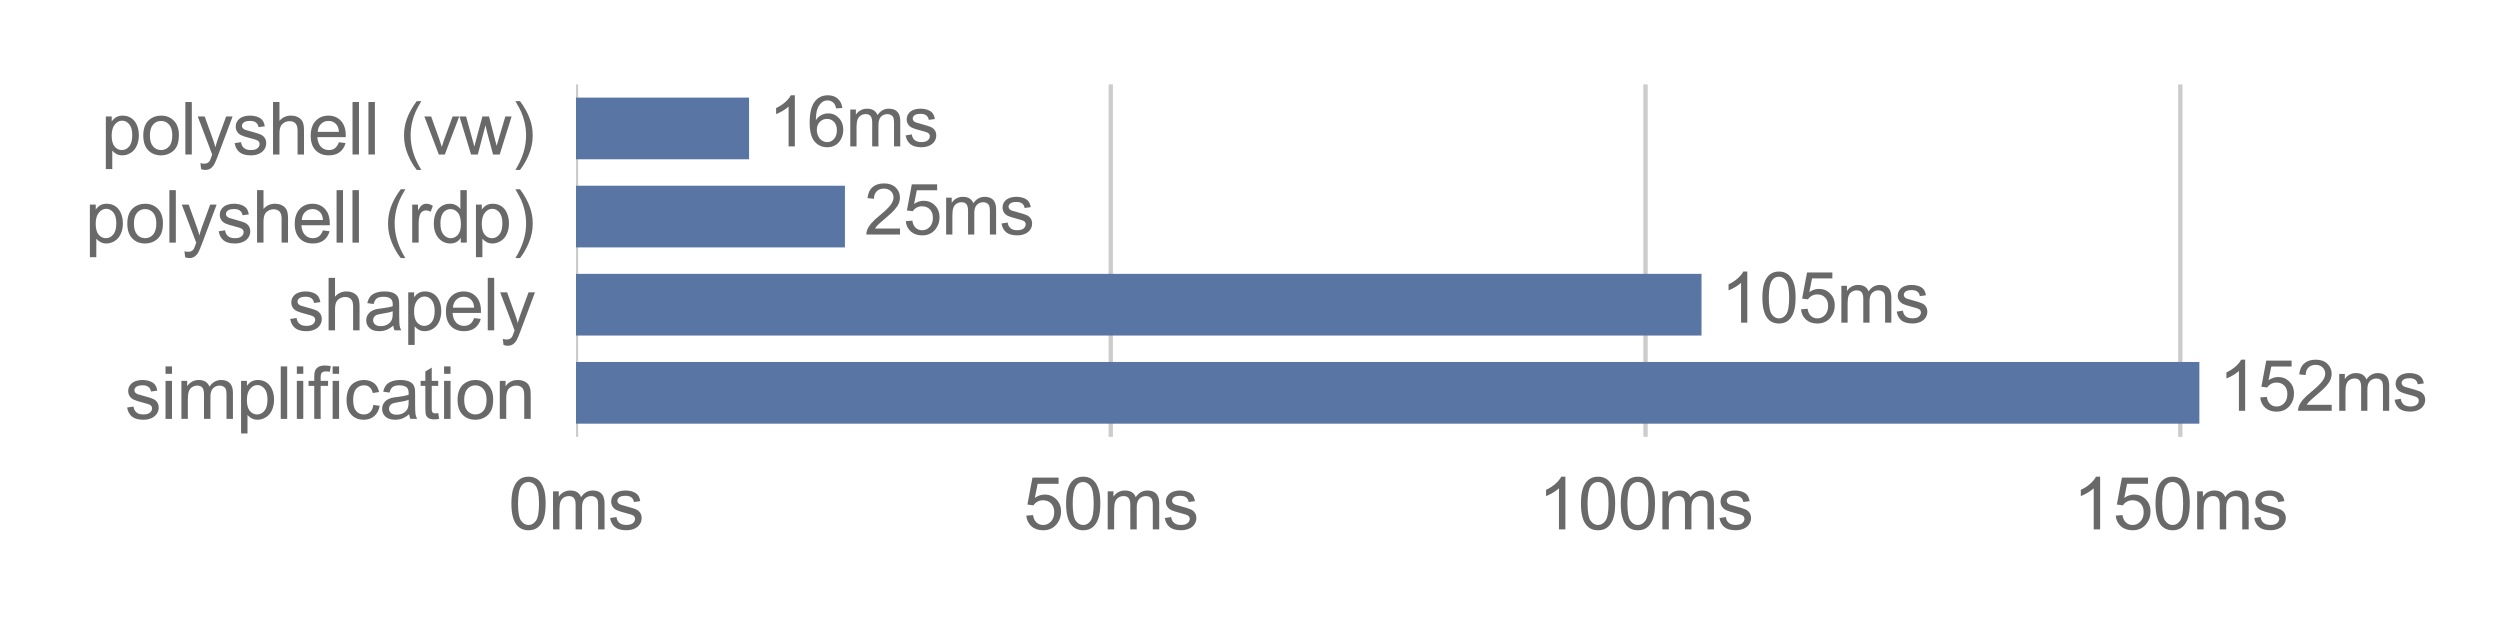 <?xml version="1.0" encoding="utf-8" standalone="no"?>
<!DOCTYPE svg PUBLIC "-//W3C//DTD SVG 1.1//EN"
  "http://www.w3.org/Graphics/SVG/1.1/DTD/svg11.dtd">
<svg xmlns:xlink="http://www.w3.org/1999/xlink" width="576pt" height="144pt" viewBox="0 0 576 144" xmlns="http://www.w3.org/2000/svg" version="1.1">
 <defs>
  <style type="text/css">*{stroke-linejoin: round; stroke-linecap: butt}</style>
 </defs>
 <g id="figure_1">
  <g id="patch_1">
   <path d="M 0 144
L 576 144
L 576 0
L 0 0
L 0 144
z
" style="fill: none"/>
  </g>
  <g id="axes_1">
   <g id="patch_2">
    <path d="M 132.71 100.66
L 525.437 100.66
L 525.437 19.44
L 132.71 19.44
L 132.71 100.66
z
" style="fill: none"/>
   </g>
   <g id="matplotlib.axis_1">
    <g id="xtick_1">
     <g id="line2d_1">
      <path d="M 132.71 100.66
L 132.71 19.44
" clip-path="url(#pfbf243ca87)" style="fill: none; stroke: #cccccc; stroke-linecap: round"/>
     </g>
     <g id="text_1">
      <!-- 0ms -->
      <g style="fill: #696969" transform="translate(117.125 121.97) scale(0.165 -0.165)">
       <defs>
        <path id="ArialMT-30" d="M 266 2259
Q 266 3072 433 3567
Q 600 4063 929 4331
Q 1259 4600 1759 4600
Q 2128 4600 2406 4451
Q 2684 4303 2865 4023
Q 3047 3744 3150 3342
Q 3253 2941 3253 2259
Q 3253 1453 3087 958
Q 2922 463 2592 192
Q 2263 -78 1759 -78
Q 1097 -78 719 397
Q 266 969 266 2259
z
M 844 2259
Q 844 1131 1108 757
Q 1372 384 1759 384
Q 2147 384 2411 759
Q 2675 1134 2675 2259
Q 2675 3391 2411 3762
Q 2147 4134 1753 4134
Q 1366 4134 1134 3806
Q 844 3388 844 2259
z
" transform="scale(0.016)"/>
        <path id="ArialMT-6d" d="M 422 0
L 422 3319
L 925 3319
L 925 2853
Q 1081 3097 1340 3245
Q 1600 3394 1931 3394
Q 2300 3394 2536 3241
Q 2772 3088 2869 2813
Q 3263 3394 3894 3394
Q 4388 3394 4653 3120
Q 4919 2847 4919 2278
L 4919 0
L 4359 0
L 4359 2091
Q 4359 2428 4304 2576
Q 4250 2725 4106 2815
Q 3963 2906 3769 2906
Q 3419 2906 3187 2673
Q 2956 2441 2956 1928
L 2956 0
L 2394 0
L 2394 2156
Q 2394 2531 2256 2718
Q 2119 2906 1806 2906
Q 1569 2906 1367 2781
Q 1166 2656 1075 2415
Q 984 2175 984 1722
L 984 0
L 422 0
z
" transform="scale(0.016)"/>
        <path id="ArialMT-73" d="M 197 991
L 753 1078
Q 800 744 1014 566
Q 1228 388 1613 388
Q 2000 388 2187 545
Q 2375 703 2375 916
Q 2375 1106 2209 1216
Q 2094 1291 1634 1406
Q 1016 1563 777 1677
Q 538 1791 414 1992
Q 291 2194 291 2438
Q 291 2659 392 2848
Q 494 3038 669 3163
Q 800 3259 1026 3326
Q 1253 3394 1513 3394
Q 1903 3394 2198 3281
Q 2494 3169 2634 2976
Q 2775 2784 2828 2463
L 2278 2388
Q 2241 2644 2061 2787
Q 1881 2931 1553 2931
Q 1166 2931 1000 2803
Q 834 2675 834 2503
Q 834 2394 903 2306
Q 972 2216 1119 2156
Q 1203 2125 1616 2013
Q 2213 1853 2448 1751
Q 2684 1650 2818 1456
Q 2953 1263 2953 975
Q 2953 694 2789 445
Q 2625 197 2315 61
Q 2006 -75 1616 -75
Q 969 -75 630 194
Q 291 463 197 991
z
" transform="scale(0.016)"/>
       </defs>
       <use xlink:href="#ArialMT-30"/>
       <use xlink:href="#ArialMT-6d" transform="translate(55.615 0)"/>
       <use xlink:href="#ArialMT-73" transform="translate(138.916 0)"/>
      </g>
     </g>
    </g>
    <g id="xtick_2">
     <g id="line2d_2">
      <path d="M 255.92 100.66
L 255.92 19.44
" clip-path="url(#pfbf243ca87)" style="fill: none; stroke: #cccccc; stroke-linecap: round"/>
     </g>
     <g id="text_2">
      <!-- 50ms -->
      <g style="fill: #696969" transform="translate(235.747 121.97) scale(0.165 -0.165)">
       <defs>
        <path id="ArialMT-35" d="M 266 1200
L 856 1250
Q 922 819 1161 601
Q 1400 384 1738 384
Q 2144 384 2425 690
Q 2706 997 2706 1503
Q 2706 1984 2436 2262
Q 2166 2541 1728 2541
Q 1456 2541 1237 2417
Q 1019 2294 894 2097
L 366 2166
L 809 4519
L 3088 4519
L 3088 3981
L 1259 3981
L 1013 2750
Q 1425 3038 1878 3038
Q 2478 3038 2890 2622
Q 3303 2206 3303 1553
Q 3303 931 2941 478
Q 2500 -78 1738 -78
Q 1113 -78 717 272
Q 322 622 266 1200
z
" transform="scale(0.016)"/>
       </defs>
       <use xlink:href="#ArialMT-35"/>
       <use xlink:href="#ArialMT-30" transform="translate(55.615 0)"/>
       <use xlink:href="#ArialMT-6d" transform="translate(111.23 0)"/>
       <use xlink:href="#ArialMT-73" transform="translate(194.531 0)"/>
      </g>
     </g>
    </g>
    <g id="xtick_3">
     <g id="line2d_3">
      <path d="M 379.13 100.66
L 379.13 19.44
" clip-path="url(#pfbf243ca87)" style="fill: none; stroke: #cccccc; stroke-linecap: round"/>
     </g>
     <g id="text_3">
      <!-- 100ms -->
      <g style="fill: #696969" transform="translate(354.37 121.97) scale(0.165 -0.165)">
       <defs>
        <path id="ArialMT-31" d="M 2384 0
L 1822 0
L 1822 3584
Q 1619 3391 1289 3197
Q 959 3003 697 2906
L 697 3450
Q 1169 3672 1522 3987
Q 1875 4303 2022 4600
L 2384 4600
L 2384 0
z
" transform="scale(0.016)"/>
       </defs>
       <use xlink:href="#ArialMT-31"/>
       <use xlink:href="#ArialMT-30" transform="translate(55.615 0)"/>
       <use xlink:href="#ArialMT-30" transform="translate(111.23 0)"/>
       <use xlink:href="#ArialMT-6d" transform="translate(166.846 0)"/>
       <use xlink:href="#ArialMT-73" transform="translate(250.146 0)"/>
      </g>
     </g>
    </g>
    <g id="xtick_4">
     <g id="line2d_4">
      <path d="M 502.34 100.66
L 502.34 19.44
" clip-path="url(#pfbf243ca87)" style="fill: none; stroke: #cccccc; stroke-linecap: round"/>
     </g>
     <g id="text_4">
      <!-- 150ms -->
      <g style="fill: #696969" transform="translate(477.58 121.97) scale(0.165 -0.165)">
       <use xlink:href="#ArialMT-31"/>
       <use xlink:href="#ArialMT-35" transform="translate(55.615 0)"/>
       <use xlink:href="#ArialMT-30" transform="translate(111.23 0)"/>
       <use xlink:href="#ArialMT-6d" transform="translate(166.846 0)"/>
       <use xlink:href="#ArialMT-73" transform="translate(250.146 0)"/>
      </g>
     </g>
    </g>
   </g>
   <g id="matplotlib.axis_2">
    <g id="ytick_1">
     <g id="text_5">
      <!-- polyshell (vw) -->
      <g style="fill: #696969" transform="translate(23.272 35.598) scale(0.165 -0.165)">
       <defs>
        <path id="ArialMT-70" d="M 422 -1272
L 422 3319
L 934 3319
L 934 2888
Q 1116 3141 1344 3267
Q 1572 3394 1897 3394
Q 2322 3394 2647 3175
Q 2972 2956 3137 2557
Q 3303 2159 3303 1684
Q 3303 1175 3120 767
Q 2938 359 2589 142
Q 2241 -75 1856 -75
Q 1575 -75 1351 44
Q 1128 163 984 344
L 984 -1272
L 422 -1272
z
M 931 1641
Q 931 1000 1190 694
Q 1450 388 1819 388
Q 2194 388 2461 705
Q 2728 1022 2728 1688
Q 2728 2322 2467 2637
Q 2206 2953 1844 2953
Q 1484 2953 1207 2617
Q 931 2281 931 1641
z
" transform="scale(0.016)"/>
        <path id="ArialMT-6f" d="M 213 1659
Q 213 2581 725 3025
Q 1153 3394 1769 3394
Q 2453 3394 2887 2945
Q 3322 2497 3322 1706
Q 3322 1066 3130 698
Q 2938 331 2570 128
Q 2203 -75 1769 -75
Q 1072 -75 642 372
Q 213 819 213 1659
z
M 791 1659
Q 791 1022 1069 705
Q 1347 388 1769 388
Q 2188 388 2466 706
Q 2744 1025 2744 1678
Q 2744 2294 2464 2611
Q 2184 2928 1769 2928
Q 1347 2928 1069 2612
Q 791 2297 791 1659
z
" transform="scale(0.016)"/>
        <path id="ArialMT-6c" d="M 409 0
L 409 4581
L 972 4581
L 972 0
L 409 0
z
" transform="scale(0.016)"/>
        <path id="ArialMT-79" d="M 397 -1278
L 334 -750
Q 519 -800 656 -800
Q 844 -800 956 -737
Q 1069 -675 1141 -563
Q 1194 -478 1313 -144
Q 1328 -97 1363 -6
L 103 3319
L 709 3319
L 1400 1397
Q 1534 1031 1641 628
Q 1738 1016 1872 1384
L 2581 3319
L 3144 3319
L 1881 -56
Q 1678 -603 1566 -809
Q 1416 -1088 1222 -1217
Q 1028 -1347 759 -1347
Q 597 -1347 397 -1278
z
" transform="scale(0.016)"/>
        <path id="ArialMT-68" d="M 422 0
L 422 4581
L 984 4581
L 984 2938
Q 1378 3394 1978 3394
Q 2347 3394 2619 3248
Q 2891 3103 3008 2847
Q 3125 2591 3125 2103
L 3125 0
L 2563 0
L 2563 2103
Q 2563 2525 2380 2717
Q 2197 2909 1863 2909
Q 1613 2909 1392 2779
Q 1172 2650 1078 2428
Q 984 2206 984 1816
L 984 0
L 422 0
z
" transform="scale(0.016)"/>
        <path id="ArialMT-65" d="M 2694 1069
L 3275 997
Q 3138 488 2766 206
Q 2394 -75 1816 -75
Q 1088 -75 661 373
Q 234 822 234 1631
Q 234 2469 665 2931
Q 1097 3394 1784 3394
Q 2450 3394 2872 2941
Q 3294 2488 3294 1666
Q 3294 1616 3291 1516
L 816 1516
Q 847 969 1125 678
Q 1403 388 1819 388
Q 2128 388 2347 550
Q 2566 713 2694 1069
z
M 847 1978
L 2700 1978
Q 2663 2397 2488 2606
Q 2219 2931 1791 2931
Q 1403 2931 1139 2672
Q 875 2413 847 1978
z
" transform="scale(0.016)"/>
        <path id="ArialMT-20" transform="scale(0.016)"/>
        <path id="ArialMT-28" d="M 1497 -1347
Q 1031 -759 709 28
Q 388 816 388 1659
Q 388 2403 628 3084
Q 909 3875 1497 4659
L 1900 4659
Q 1522 4009 1400 3731
Q 1209 3300 1100 2831
Q 966 2247 966 1656
Q 966 153 1900 -1347
L 1497 -1347
z
" transform="scale(0.016)"/>
        <path id="ArialMT-76" d="M 1344 0
L 81 3319
L 675 3319
L 1388 1331
Q 1503 1009 1600 663
Q 1675 925 1809 1294
L 2547 3319
L 3125 3319
L 1869 0
L 1344 0
z
" transform="scale(0.016)"/>
        <path id="ArialMT-77" d="M 1034 0
L 19 3319
L 600 3319
L 1128 1403
L 1325 691
Q 1338 744 1497 1375
L 2025 3319
L 2603 3319
L 3100 1394
L 3266 759
L 3456 1400
L 4025 3319
L 4572 3319
L 3534 0
L 2950 0
L 2422 1988
L 2294 2553
L 1622 0
L 1034 0
z
" transform="scale(0.016)"/>
        <path id="ArialMT-29" d="M 791 -1347
L 388 -1347
Q 1322 153 1322 1656
Q 1322 2244 1188 2822
Q 1081 3291 891 3722
Q 769 4003 388 4659
L 791 4659
Q 1378 3875 1659 3084
Q 1900 2403 1900 1659
Q 1900 816 1576 28
Q 1253 -759 791 -1347
z
" transform="scale(0.016)"/>
       </defs>
       <use xlink:href="#ArialMT-70"/>
       <use xlink:href="#ArialMT-6f" transform="translate(55.615 0)"/>
       <use xlink:href="#ArialMT-6c" transform="translate(111.23 0)"/>
       <use xlink:href="#ArialMT-79" transform="translate(133.447 0)"/>
       <use xlink:href="#ArialMT-73" transform="translate(183.447 0)"/>
       <use xlink:href="#ArialMT-68" transform="translate(233.447 0)"/>
       <use xlink:href="#ArialMT-65" transform="translate(289.062 0)"/>
       <use xlink:href="#ArialMT-6c" transform="translate(344.678 0)"/>
       <use xlink:href="#ArialMT-6c" transform="translate(366.895 0)"/>
       <use xlink:href="#ArialMT-20" transform="translate(389.111 0)"/>
       <use xlink:href="#ArialMT-28" transform="translate(416.895 0)"/>
       <use xlink:href="#ArialMT-76" transform="translate(450.195 0)"/>
       <use xlink:href="#ArialMT-77" transform="translate(500.195 0)"/>
       <use xlink:href="#ArialMT-29" transform="translate(572.412 0)"/>
      </g>
     </g>
    </g>
    <g id="ytick_2">
     <g id="text_6">
      <!-- polyshell (rdp) -->
      <g style="fill: #696969" transform="translate(19.593 55.903) scale(0.165 -0.165)">
       <defs>
        <path id="ArialMT-72" d="M 416 0
L 416 3319
L 922 3319
L 922 2816
Q 1116 3169 1280 3281
Q 1444 3394 1641 3394
Q 1925 3394 2219 3213
L 2025 2691
Q 1819 2813 1613 2813
Q 1428 2813 1281 2702
Q 1134 2591 1072 2394
Q 978 2094 978 1738
L 978 0
L 416 0
z
" transform="scale(0.016)"/>
        <path id="ArialMT-64" d="M 2575 0
L 2575 419
Q 2259 -75 1647 -75
Q 1250 -75 917 144
Q 584 363 401 755
Q 219 1147 219 1656
Q 219 2153 384 2558
Q 550 2963 881 3178
Q 1213 3394 1622 3394
Q 1922 3394 2156 3267
Q 2391 3141 2538 2938
L 2538 4581
L 3097 4581
L 3097 0
L 2575 0
z
M 797 1656
Q 797 1019 1065 703
Q 1334 388 1700 388
Q 2069 388 2326 689
Q 2584 991 2584 1609
Q 2584 2291 2321 2609
Q 2059 2928 1675 2928
Q 1300 2928 1048 2622
Q 797 2316 797 1656
z
" transform="scale(0.016)"/>
       </defs>
       <use xlink:href="#ArialMT-70"/>
       <use xlink:href="#ArialMT-6f" transform="translate(55.615 0)"/>
       <use xlink:href="#ArialMT-6c" transform="translate(111.23 0)"/>
       <use xlink:href="#ArialMT-79" transform="translate(133.447 0)"/>
       <use xlink:href="#ArialMT-73" transform="translate(183.447 0)"/>
       <use xlink:href="#ArialMT-68" transform="translate(233.447 0)"/>
       <use xlink:href="#ArialMT-65" transform="translate(289.062 0)"/>
       <use xlink:href="#ArialMT-6c" transform="translate(344.678 0)"/>
       <use xlink:href="#ArialMT-6c" transform="translate(366.895 0)"/>
       <use xlink:href="#ArialMT-20" transform="translate(389.111 0)"/>
       <use xlink:href="#ArialMT-28" transform="translate(416.895 0)"/>
       <use xlink:href="#ArialMT-72" transform="translate(450.195 0)"/>
       <use xlink:href="#ArialMT-64" transform="translate(483.496 0)"/>
       <use xlink:href="#ArialMT-70" transform="translate(539.111 0)"/>
       <use xlink:href="#ArialMT-29" transform="translate(594.727 0)"/>
      </g>
     </g>
    </g>
    <g id="ytick_3">
     <g id="text_7">
      <!-- shapely -->
      <g style="fill: #696969" transform="translate(66.342 76.108) scale(0.165 -0.165)">
       <defs>
        <path id="ArialMT-61" d="M 2588 409
Q 2275 144 1986 34
Q 1697 -75 1366 -75
Q 819 -75 525 192
Q 231 459 231 875
Q 231 1119 342 1320
Q 453 1522 633 1644
Q 813 1766 1038 1828
Q 1203 1872 1538 1913
Q 2219 1994 2541 2106
Q 2544 2222 2544 2253
Q 2544 2597 2384 2738
Q 2169 2928 1744 2928
Q 1347 2928 1158 2789
Q 969 2650 878 2297
L 328 2372
Q 403 2725 575 2942
Q 747 3159 1072 3276
Q 1397 3394 1825 3394
Q 2250 3394 2515 3294
Q 2781 3194 2906 3042
Q 3031 2891 3081 2659
Q 3109 2516 3109 2141
L 3109 1391
Q 3109 606 3145 398
Q 3181 191 3288 0
L 2700 0
Q 2613 175 2588 409
z
M 2541 1666
Q 2234 1541 1622 1453
Q 1275 1403 1131 1340
Q 988 1278 909 1158
Q 831 1038 831 891
Q 831 666 1001 516
Q 1172 366 1500 366
Q 1825 366 2078 508
Q 2331 650 2450 897
Q 2541 1088 2541 1459
L 2541 1666
z
" transform="scale(0.016)"/>
       </defs>
       <use xlink:href="#ArialMT-73"/>
       <use xlink:href="#ArialMT-68" transform="translate(50 0)"/>
       <use xlink:href="#ArialMT-61" transform="translate(105.615 0)"/>
       <use xlink:href="#ArialMT-70" transform="translate(161.23 0)"/>
       <use xlink:href="#ArialMT-65" transform="translate(216.846 0)"/>
       <use xlink:href="#ArialMT-6c" transform="translate(272.461 0)"/>
       <use xlink:href="#ArialMT-79" transform="translate(294.678 0)"/>
      </g>
     </g>
    </g>
    <g id="ytick_4">
     <g id="text_8">
      <!-- simplification -->
      <g style="fill: #696969" transform="translate(28.766 96.513) scale(0.165 -0.165)">
       <defs>
        <path id="ArialMT-69" d="M 425 3934
L 425 4581
L 988 4581
L 988 3934
L 425 3934
z
M 425 0
L 425 3319
L 988 3319
L 988 0
L 425 0
z
" transform="scale(0.016)"/>
        <path id="ArialMT-66" d="M 556 0
L 556 2881
L 59 2881
L 59 3319
L 556 3319
L 556 3672
Q 556 4006 616 4169
Q 697 4388 901 4523
Q 1106 4659 1475 4659
Q 1713 4659 2000 4603
L 1916 4113
Q 1741 4144 1584 4144
Q 1328 4144 1222 4034
Q 1116 3925 1116 3625
L 1116 3319
L 1763 3319
L 1763 2881
L 1116 2881
L 1116 0
L 556 0
z
" transform="scale(0.016)"/>
        <path id="ArialMT-63" d="M 2588 1216
L 3141 1144
Q 3050 572 2676 248
Q 2303 -75 1759 -75
Q 1078 -75 664 370
Q 250 816 250 1647
Q 250 2184 428 2587
Q 606 2991 970 3192
Q 1334 3394 1763 3394
Q 2303 3394 2647 3120
Q 2991 2847 3088 2344
L 2541 2259
Q 2463 2594 2264 2762
Q 2066 2931 1784 2931
Q 1359 2931 1093 2626
Q 828 2322 828 1663
Q 828 994 1084 691
Q 1341 388 1753 388
Q 2084 388 2306 591
Q 2528 794 2588 1216
z
" transform="scale(0.016)"/>
        <path id="ArialMT-74" d="M 1650 503
L 1731 6
Q 1494 -44 1306 -44
Q 1000 -44 831 53
Q 663 150 594 308
Q 525 466 525 972
L 525 2881
L 113 2881
L 113 3319
L 525 3319
L 525 4141
L 1084 4478
L 1084 3319
L 1650 3319
L 1650 2881
L 1084 2881
L 1084 941
Q 1084 700 1114 631
Q 1144 563 1211 522
Q 1278 481 1403 481
Q 1497 481 1650 503
z
" transform="scale(0.016)"/>
        <path id="ArialMT-6e" d="M 422 0
L 422 3319
L 928 3319
L 928 2847
Q 1294 3394 1984 3394
Q 2284 3394 2536 3286
Q 2788 3178 2913 3003
Q 3038 2828 3088 2588
Q 3119 2431 3119 2041
L 3119 0
L 2556 0
L 2556 2019
Q 2556 2363 2490 2533
Q 2425 2703 2258 2804
Q 2091 2906 1866 2906
Q 1506 2906 1245 2678
Q 984 2450 984 1813
L 984 0
L 422 0
z
" transform="scale(0.016)"/>
       </defs>
       <use xlink:href="#ArialMT-73"/>
       <use xlink:href="#ArialMT-69" transform="translate(50 0)"/>
       <use xlink:href="#ArialMT-6d" transform="translate(72.217 0)"/>
       <use xlink:href="#ArialMT-70" transform="translate(155.518 0)"/>
       <use xlink:href="#ArialMT-6c" transform="translate(211.133 0)"/>
       <use xlink:href="#ArialMT-69" transform="translate(233.35 0)"/>
       <use xlink:href="#ArialMT-66" transform="translate(255.566 0)"/>
       <use xlink:href="#ArialMT-69" transform="translate(283.35 0)"/>
       <use xlink:href="#ArialMT-63" transform="translate(305.566 0)"/>
       <use xlink:href="#ArialMT-61" transform="translate(355.566 0)"/>
       <use xlink:href="#ArialMT-74" transform="translate(411.182 0)"/>
       <use xlink:href="#ArialMT-69" transform="translate(438.965 0)"/>
       <use xlink:href="#ArialMT-6f" transform="translate(461.182 0)"/>
       <use xlink:href="#ArialMT-6e" transform="translate(516.797 0)"/>
      </g>
     </g>
    </g>
   </g>
   <g id="patch_3">
    <path d="M 132.71 22.486
L 172.583 22.486
L 172.583 36.699
L 132.71 36.699
z
" clip-path="url(#pfbf243ca87)" style="fill: #5875a4"/>
   </g>
   <g id="patch_4">
    <path d="M 132.71 42.791
L 194.668 42.791
L 194.668 57.004
L 132.71 57.004
z
" clip-path="url(#pfbf243ca87)" style="fill: #5875a4"/>
   </g>
   <g id="patch_5">
    <path d="M 132.71 63.096
L 392.03 63.096
L 392.03 77.309
L 132.71 77.309
z
" clip-path="url(#pfbf243ca87)" style="fill: #5875a4"/>
   </g>
   <g id="patch_6">
    <path d="M 132.71 83.401
L 506.736 83.401
L 506.736 97.614
L 132.71 97.614
z
" clip-path="url(#pfbf243ca87)" style="fill: #5875a4"/>
   </g>
   <g id="line2d_5">
    <path clip-path="url(#pfbf243ca87)" style="fill: none; stroke: #424242; stroke-width: 2.25; stroke-linecap: round"/>
   </g>
   <g id="line2d_6">
    <path clip-path="url(#pfbf243ca87)" style="fill: none; stroke: #424242; stroke-width: 2.25; stroke-linecap: round"/>
   </g>
   <g id="line2d_7">
    <path clip-path="url(#pfbf243ca87)" style="fill: none; stroke: #424242; stroke-width: 2.25; stroke-linecap: round"/>
   </g>
   <g id="line2d_8">
    <path clip-path="url(#pfbf243ca87)" style="fill: none; stroke: #424242; stroke-width: 2.25; stroke-linecap: round"/>
   </g>
   <g id="text_9">
    <!--  16ms -->
    <g style="fill: #696969" transform="translate(172.583 33.729) scale(0.16 -0.16)">
     <defs>
      <path id="ArialMT-36" d="M 3184 3459
L 2625 3416
Q 2550 3747 2413 3897
Q 2184 4138 1850 4138
Q 1581 4138 1378 3988
Q 1113 3794 959 3422
Q 806 3050 800 2363
Q 1003 2672 1297 2822
Q 1591 2972 1913 2972
Q 2475 2972 2870 2558
Q 3266 2144 3266 1488
Q 3266 1056 3080 686
Q 2894 316 2569 119
Q 2244 -78 1831 -78
Q 1128 -78 684 439
Q 241 956 241 2144
Q 241 3472 731 4075
Q 1159 4600 1884 4600
Q 2425 4600 2770 4297
Q 3116 3994 3184 3459
z
M 888 1484
Q 888 1194 1011 928
Q 1134 663 1356 523
Q 1578 384 1822 384
Q 2178 384 2434 671
Q 2691 959 2691 1453
Q 2691 1928 2437 2201
Q 2184 2475 1800 2475
Q 1419 2475 1153 2201
Q 888 1928 888 1484
z
" transform="scale(0.016)"/>
     </defs>
     <use xlink:href="#ArialMT-20"/>
     <use xlink:href="#ArialMT-31" transform="translate(27.783 0)"/>
     <use xlink:href="#ArialMT-36" transform="translate(83.398 0)"/>
     <use xlink:href="#ArialMT-6d" transform="translate(139.014 0)"/>
     <use xlink:href="#ArialMT-73" transform="translate(222.314 0)"/>
    </g>
   </g>
   <g id="text_10">
    <!--  25ms -->
    <g style="fill: #696969" transform="translate(194.668 54.034) scale(0.16 -0.16)">
     <defs>
      <path id="ArialMT-32" d="M 3222 541
L 3222 0
L 194 0
Q 188 203 259 391
Q 375 700 629 1000
Q 884 1300 1366 1694
Q 2113 2306 2375 2664
Q 2638 3022 2638 3341
Q 2638 3675 2398 3904
Q 2159 4134 1775 4134
Q 1369 4134 1125 3890
Q 881 3647 878 3216
L 300 3275
Q 359 3922 746 4261
Q 1134 4600 1788 4600
Q 2447 4600 2831 4234
Q 3216 3869 3216 3328
Q 3216 3053 3103 2787
Q 2991 2522 2730 2228
Q 2469 1934 1863 1422
Q 1356 997 1212 845
Q 1069 694 975 541
L 3222 541
z
" transform="scale(0.016)"/>
     </defs>
     <use xlink:href="#ArialMT-20"/>
     <use xlink:href="#ArialMT-32" transform="translate(27.783 0)"/>
     <use xlink:href="#ArialMT-35" transform="translate(83.398 0)"/>
     <use xlink:href="#ArialMT-6d" transform="translate(139.014 0)"/>
     <use xlink:href="#ArialMT-73" transform="translate(222.314 0)"/>
    </g>
   </g>
   <g id="text_11">
    <!--  105ms -->
    <g style="fill: #696969" transform="translate(392.03 74.339) scale(0.16 -0.16)">
     <use xlink:href="#ArialMT-20"/>
     <use xlink:href="#ArialMT-31" transform="translate(27.783 0)"/>
     <use xlink:href="#ArialMT-30" transform="translate(83.398 0)"/>
     <use xlink:href="#ArialMT-35" transform="translate(139.014 0)"/>
     <use xlink:href="#ArialMT-6d" transform="translate(194.629 0)"/>
     <use xlink:href="#ArialMT-73" transform="translate(277.93 0)"/>
    </g>
   </g>
   <g id="text_12">
    <!--  152ms -->
    <g style="fill: #696969" transform="translate(506.736 94.644) scale(0.16 -0.16)">
     <use xlink:href="#ArialMT-20"/>
     <use xlink:href="#ArialMT-31" transform="translate(27.783 0)"/>
     <use xlink:href="#ArialMT-35" transform="translate(83.398 0)"/>
     <use xlink:href="#ArialMT-32" transform="translate(139.014 0)"/>
     <use xlink:href="#ArialMT-6d" transform="translate(194.629 0)"/>
     <use xlink:href="#ArialMT-73" transform="translate(277.93 0)"/>
    </g>
   </g>
  </g>
 </g>
 <defs>
  <clipPath id="pfbf243ca87">
   <rect x="132.71" y="19.44" width="392.727" height="81.22"/>
  </clipPath>
 </defs>
</svg>
